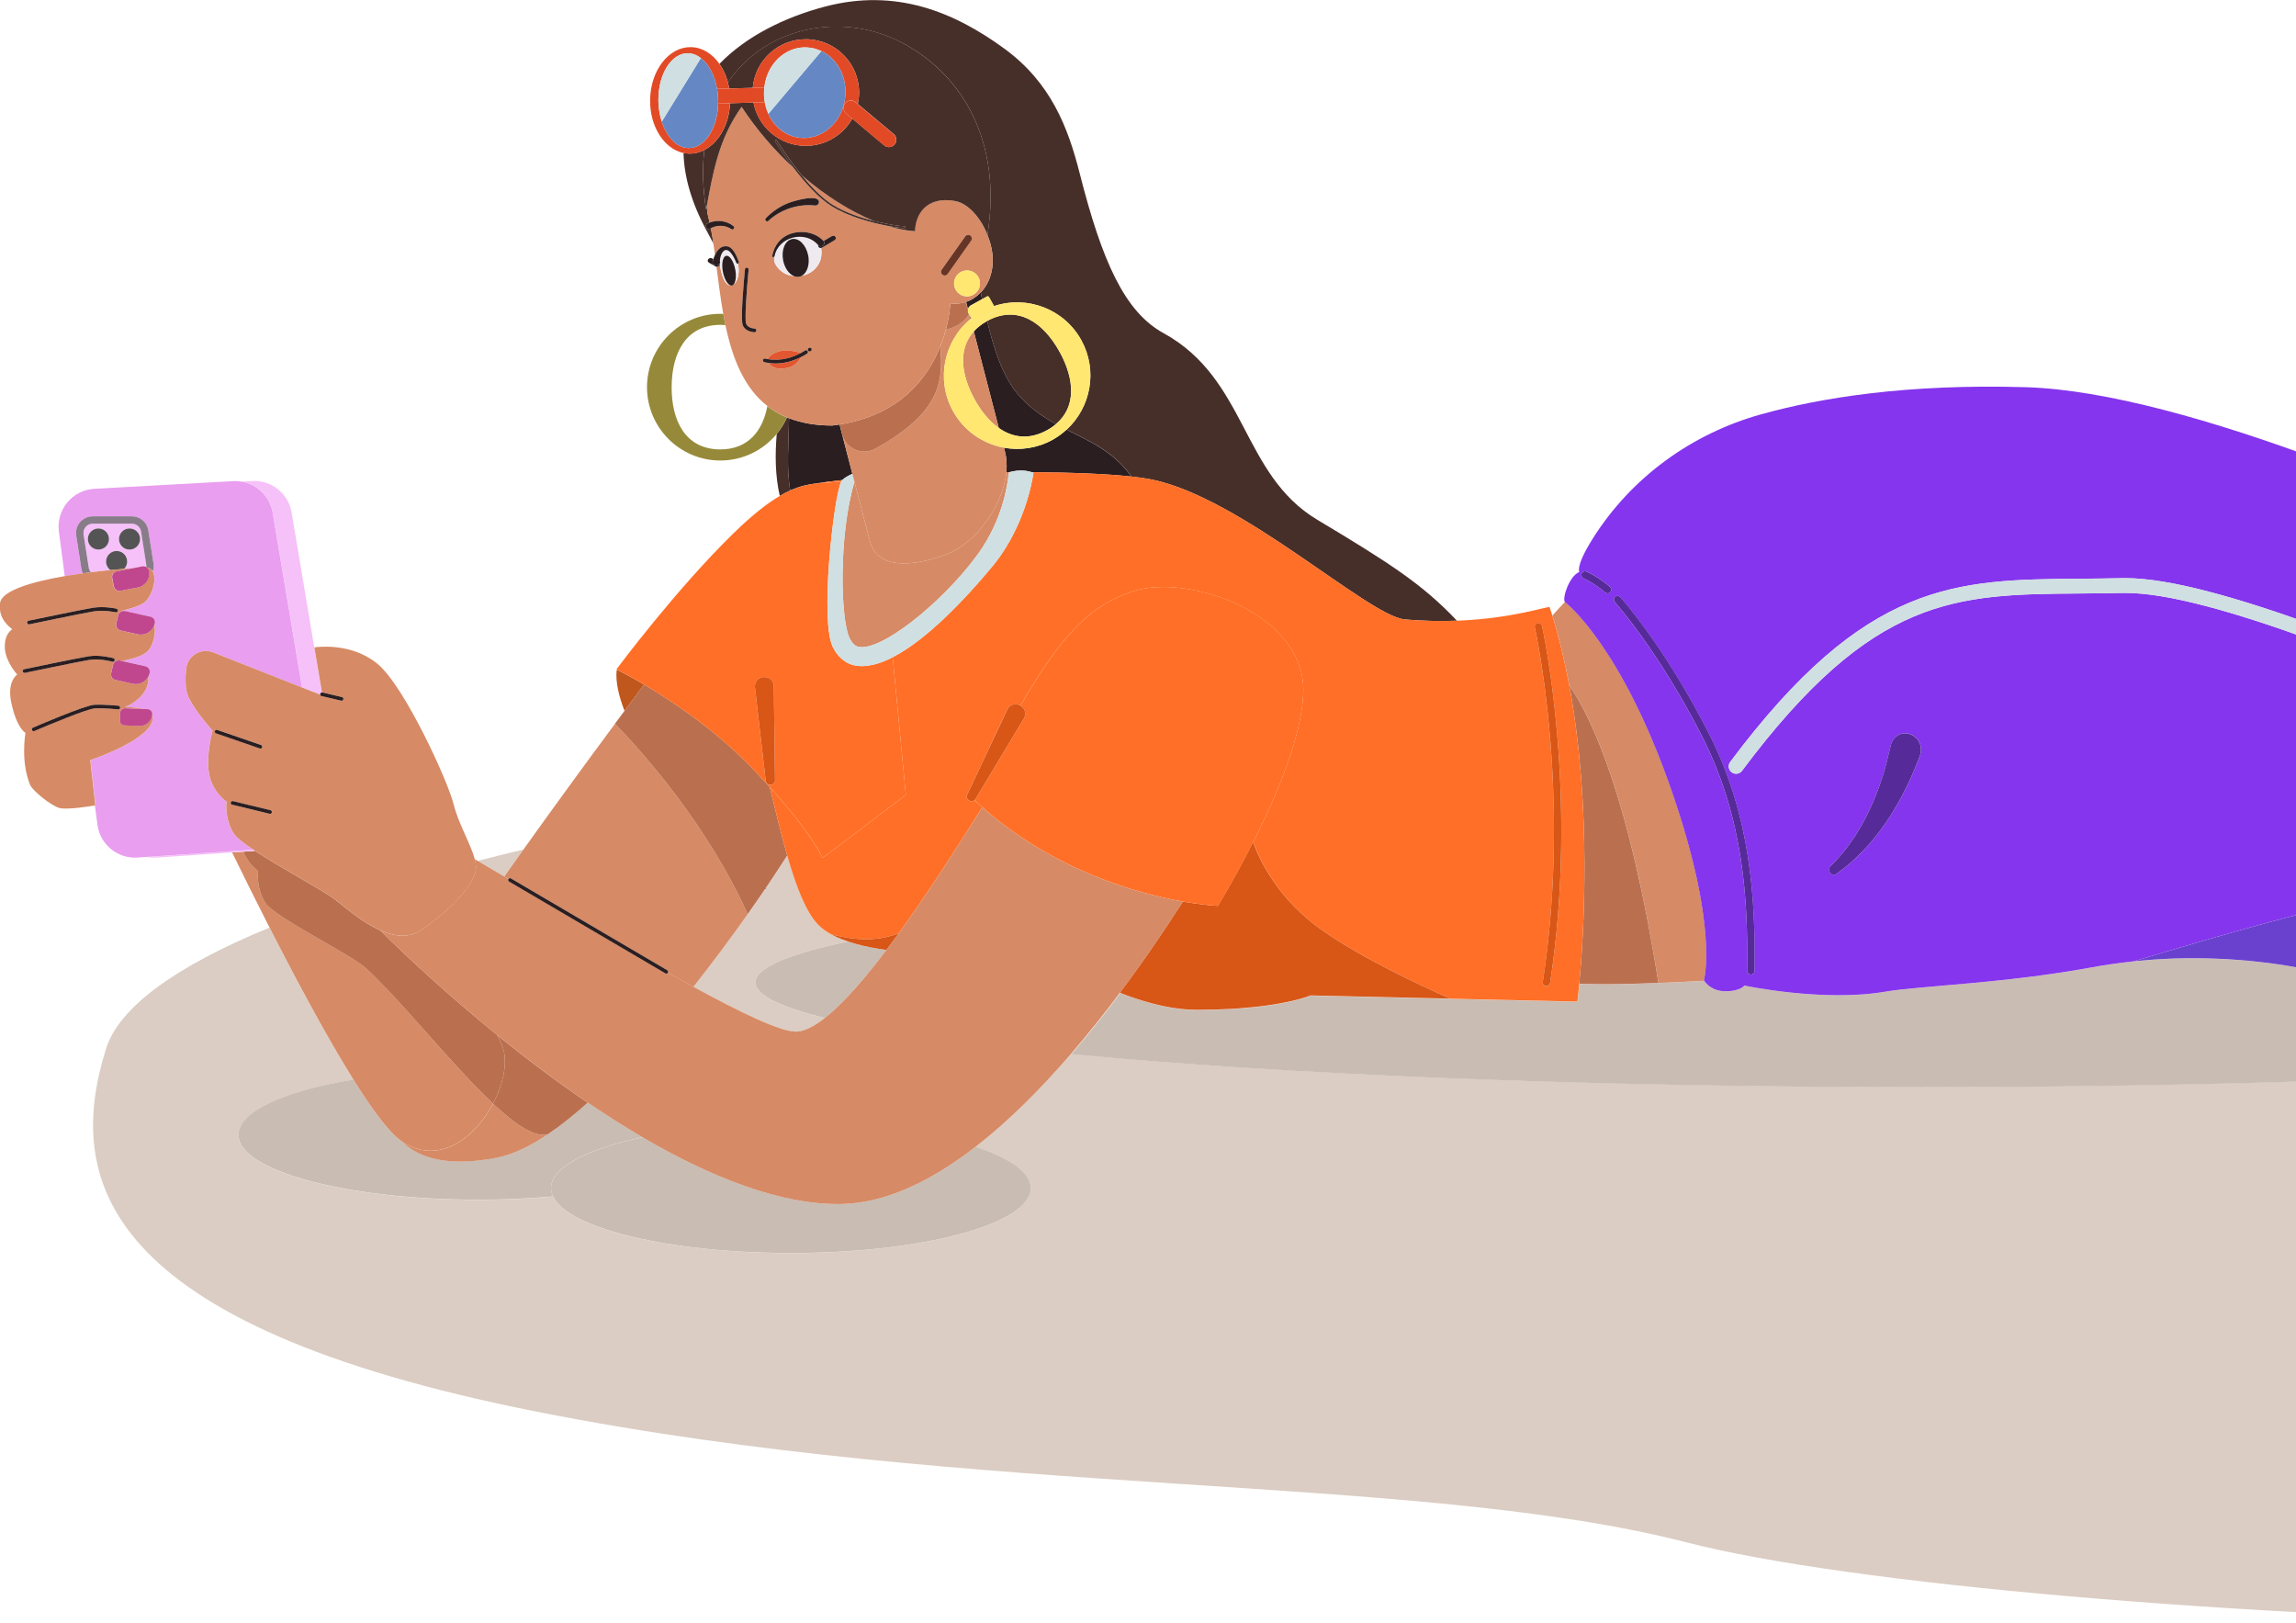 <svg width="600" height="424" viewBox="0 0 600 424" fill="none" xmlns="http://www.w3.org/2000/svg">
<g clip-path="url(#clip0_121_5615)">
<path d="M136.779 221.973C132.678 222.951 128.683 223.953 124.797 224.955C126.955 226.207 129.28 227.579 131.76 229.046C133.405 226.72 135.086 224.358 136.779 221.973Z" fill="#DBCDC3"/>
<path d="M197.395 256.697C197.395 252.904 206.015 249.29 221.587 246.009C219.953 245.46 218.475 244.828 217.163 244.101C215.852 243.373 214.707 242.55 213.813 241.619C210.582 238.255 208.054 231.671 205.729 223.535C200.996 231.003 191.946 244.279 181.204 257.866C193.639 264.666 203.905 269.581 207.947 269.581C210.105 269.581 212.692 268.28 215.554 266.026C203.809 263.115 197.395 259.99 197.395 256.721V256.697Z" fill="#DBCDC3"/>
<path d="M629.051 288.381C629.051 285.911 631.268 283.525 635.382 281.259C595.094 283.024 549.835 284.015 501.989 284.015C414.391 284.015 335.45 280.698 279.889 275.39C272.02 284.516 263.591 292.961 254.935 299.677C263.937 302.612 269.35 306.369 269.35 310.485C269.35 319.837 241.283 327.424 206.671 327.424C174.777 327.424 148.464 320.982 144.517 312.656C138.377 313.205 131.819 313.503 124.999 313.503C90.387 313.503 62.321 305.916 62.321 296.564C62.321 290.444 74.339 285.088 92.343 282.106C85.547 271.239 77.666 256.566 70.428 242.371C45.688 252.546 31.083 263.246 27.709 274.03C17.145 307.789 25.36 346.104 140.332 368.877C255.304 391.649 370.277 384.826 440.848 403.041C482.912 413.896 585.222 422.736 681.988 424.012V307.562C649.248 302.636 629.039 295.86 629.039 288.392L629.051 288.381Z" fill="#DBCDC3"/>
<path d="M657.189 272.515C656.998 272.444 656.795 272.36 656.604 272.289C654.422 271.43 652.264 270.571 650.13 269.7C649.856 269.593 649.594 269.473 649.319 269.366C647.543 268.638 645.79 267.899 644.049 267.159C643.549 266.945 643.06 266.742 642.559 266.527C640.604 265.692 638.66 264.845 636.765 264.01C635.084 263.27 633.379 262.555 631.685 261.875C631.125 261.648 630.553 261.433 629.981 261.219C628.836 260.777 627.691 260.336 626.547 259.918C625.867 259.668 625.176 259.441 624.496 259.203C623.459 258.833 622.41 258.475 621.36 258.141C620.621 257.902 619.894 257.676 619.155 257.437C618.153 257.127 617.14 256.817 616.126 256.531C615.363 256.304 614.6 256.089 613.837 255.886C612.835 255.612 611.846 255.362 610.844 255.099C610.069 254.908 609.294 254.705 608.519 254.527C607.506 254.288 606.492 254.073 605.467 253.847C604.704 253.68 603.941 253.513 603.178 253.358C602.069 253.131 600.948 252.94 599.84 252.737C599.172 252.618 598.504 252.487 597.825 252.379C596.12 252.105 594.415 251.854 592.698 251.628C591.851 251.52 591.005 251.437 590.158 251.342C589.228 251.234 588.286 251.127 587.356 251.043C586.438 250.96 585.52 250.888 584.602 250.829C583.732 250.757 582.861 250.697 582.003 250.65C581.061 250.59 580.107 250.554 579.153 250.518C578.319 250.483 577.472 250.459 576.638 250.435C575.672 250.411 574.706 250.399 573.74 250.399C572.918 250.399 572.095 250.399 571.272 250.411C570.295 250.423 569.305 250.435 568.327 250.471C567.529 250.495 566.73 250.542 565.919 250.578C564.917 250.626 563.916 250.674 562.926 250.745C562.163 250.793 561.4 250.876 560.637 250.936C559.6 251.019 558.563 251.103 557.537 251.21C553.853 251.604 550.169 252.129 546.497 252.809C523.891 256.972 501.524 257.616 492.772 259.119C476.474 261.922 455.883 257.533 455.883 257.533C455.883 257.533 454.917 259.024 450.947 259.024C447.441 259.024 445.796 256.877 445.403 256.292C433.694 256.924 421.974 257.366 414.677 257.139C414.606 257.139 414.534 257.139 414.463 257.139C414.117 257.139 413.783 257.115 413.449 257.103C413.39 257.103 413.33 257.103 413.259 257.103C413.08 257.103 412.901 257.079 412.722 257.079C412.448 260.073 412.233 261.755 412.233 261.755L342.544 260.157C342.544 260.157 342.413 260.217 342.139 260.324C341.948 260.396 341.686 260.491 341.364 260.598C341.221 260.646 341.066 260.694 340.887 260.753C340.207 260.968 339.313 261.219 338.204 261.481C338.109 261.505 338.001 261.529 337.894 261.553C337.524 261.636 337.119 261.732 336.702 261.815C336.332 261.899 335.939 261.97 335.521 262.054C335.009 262.149 334.472 262.256 333.912 262.352C333.805 262.376 333.697 262.388 333.59 262.412C333.018 262.507 332.41 262.602 331.766 262.698C330.538 262.877 329.19 263.044 327.736 263.199C326.472 263.33 325.113 263.449 323.67 263.557C323.086 263.593 322.49 263.64 321.882 263.676C319.211 263.831 316.254 263.915 313.011 263.915C312.331 263.915 311.664 263.891 310.984 263.867C310.758 263.867 310.531 263.831 310.316 263.819C309.863 263.783 309.422 263.76 308.981 263.712C308.719 263.688 308.457 263.652 308.194 263.616C307.789 263.569 307.383 263.521 306.99 263.461C306.704 263.425 306.43 263.366 306.143 263.318C305.762 263.259 305.38 263.199 305.011 263.127C304.725 263.068 304.427 263.008 304.14 262.948C303.771 262.877 303.401 262.793 303.032 262.71C302.745 262.638 302.447 262.567 302.161 262.495C301.804 262.412 301.434 262.316 301.076 262.221C300.778 262.149 300.492 262.066 300.206 261.982C299.848 261.887 299.491 261.779 299.145 261.684C298.859 261.6 298.561 261.505 298.274 261.421C297.917 261.314 297.571 261.207 297.225 261.087C296.939 260.992 296.653 260.897 296.367 260.801C296.021 260.682 295.663 260.563 295.318 260.443C295.031 260.348 294.757 260.24 294.483 260.145C294.137 260.014 293.779 259.883 293.434 259.751C293.207 259.668 292.969 259.572 292.742 259.489C288.7 264.893 284.42 270.285 279.961 275.45C335.533 280.758 414.475 284.074 502.06 284.074C549.907 284.074 595.166 283.084 635.453 281.319C640.616 278.48 648.783 275.82 659.43 273.422C658.703 273.136 657.975 272.861 657.248 272.575L657.189 272.515Z" fill="#C9BCB3"/>
<path d="M197.395 256.698C197.395 259.966 203.81 263.103 215.554 266.002C220.358 262.221 225.95 255.755 231.649 248.216C228.025 247.727 224.567 247.011 221.587 246.009C206.015 249.29 197.395 252.904 197.395 256.698Z" fill="#C9BCB3"/>
<path d="M167.922 297.16C163.093 294.333 158.3 291.291 153.626 288.106C145.244 295.622 137.065 301.073 130.043 302.445C116.904 305.021 109.309 302.564 104.897 298.15C101.762 296.015 97.35 290.075 92.343 282.07C74.339 285.041 62.321 290.409 62.321 296.528C62.321 305.88 90.387 313.467 124.999 313.467C131.819 313.467 138.377 313.169 144.517 312.62C144.183 311.904 143.992 311.189 143.992 310.449C143.992 305.045 153.352 300.25 167.91 297.148L167.922 297.16Z" fill="#C9BCB3"/>
<path d="M167.922 297.16C153.364 300.262 144.004 305.069 144.004 310.461C144.004 311.201 144.195 311.916 144.529 312.632C148.464 320.958 174.777 327.4 206.683 327.4C241.295 327.4 269.361 319.813 269.361 310.461C269.361 306.358 263.948 302.588 254.947 299.653C243.465 308.541 231.566 314.362 219.953 314.588C204.012 314.911 185.651 307.527 167.922 297.148V297.16Z" fill="#C9BCB3"/>
<path d="M206.206 109.28C206.027 109.209 205.848 109.137 205.669 109.066C204.954 110.628 204.06 112.084 202.975 113.396C202.534 118.692 202.546 124.227 203.774 129.583C204.739 129.023 205.646 128.546 206.516 128.164C205.467 122.319 206.087 116.128 206.206 109.292V109.28Z" fill="#472F29"/>
<path d="M185.591 59.716C184.685 60.217 183.97 58.797 184.912 58.356C185.091 58.273 185.269 58.213 185.448 58.141C185.269 57.33 185.091 56.531 184.888 55.755C184.804 55.123 184.745 54.515 184.685 53.895C184.626 54.181 184.578 54.479 184.518 54.765C183.624 49.051 183.517 43.874 184.041 39.198C182.837 39.819 181.526 40.164 180.155 40.141C179.63 40.141 179.117 40.057 178.616 39.95C178.783 46.105 180.643 52.904 184.709 60.372C185.234 61.35 185.818 62.459 186.45 63.664C186.235 62.281 186.021 60.933 185.77 59.632C185.711 59.656 185.663 59.68 185.603 59.716H185.591Z" fill="#472F29"/>
<path d="M235.882 11.237C251.263 19.444 261.969 36.634 258.035 61.446C258.035 61.446 258.035 61.434 258.035 61.422C258.035 61.422 258.035 61.434 258.035 61.446C260.622 67.673 259.37 73.22 256.282 76.44C256.413 77.013 256.532 77.585 256.664 78.17C257.379 77.776 257.939 77.466 257.939 77.466C258.118 77.371 258.345 77.43 258.452 77.609L259.775 79.983C268.396 77.108 278.125 80.711 282.62 88.966C286.924 96.851 285.076 106.441 278.745 112.263C284.861 115.34 291.013 117.941 295.699 124.526C297.774 124.752 299.598 125.027 301.076 125.325C324.54 130.168 357.066 160.527 366.938 161.851C371.958 162.281 376.572 162.34 380.733 162.185C371.767 152.678 363.111 147.107 344.237 135.81C324.374 123.917 325.924 99.046 304.033 87.033C293.934 81.498 288.009 68.376 282.143 45.27C279.114 33.353 274.655 21.567 262.363 12.633C249.355 3.161 234.141 -3.173 215.565 1.73C204.883 4.545 194.903 9.567 188.012 16.689C188.989 18.072 189.741 19.73 190.229 21.556C200.447 6.477 220.668 3.137 235.894 11.261L235.882 11.237Z" fill="#472F29"/>
<path d="M257.963 83.884C259.692 91.005 261.934 98.115 265.797 102.755C268.885 106.453 272.366 108.827 275.955 110.795C281.344 106.25 280.772 99.01 276.956 92.031C272.664 84.158 265.868 79.554 257.987 83.848C257.975 83.848 257.963 83.86 257.951 83.872L257.963 83.884Z" fill="#472F29"/>
<path d="M253.361 82.345L253.623 83.371C253.695 83.311 253.766 83.263 253.838 83.204L253.361 82.345Z" fill="#2A1E21"/>
<path d="M262.351 116.987L262.625 118.048C263.066 119.73 263.162 121.543 262.971 123.392C263.221 123.392 263.472 123.392 263.722 123.392C266.607 122.569 268.789 123.094 269.648 123.392C279.758 123.44 289.07 123.798 295.675 124.526C290.99 117.953 284.837 115.352 278.721 112.263C277.6 113.289 276.36 114.207 274.965 114.971C270.959 117.154 266.512 117.75 262.339 116.987H262.351Z" fill="#2A1E21"/>
<path d="M220.156 125.396C220.573 124.907 221.765 124.263 222.743 123.786L220.06 113.479L219.393 110.915C218.773 111.01 218.153 111.118 217.509 111.189C213.074 111.189 209.366 110.497 206.206 109.281C206.087 116.128 205.479 122.319 206.516 128.152C209.079 127.007 211.309 126.53 213.503 126.291C215.375 125.981 217.592 125.695 220.108 125.432C220.12 125.432 220.132 125.396 220.144 125.396H220.156Z" fill="#2A1E21"/>
<path d="M253.719 79.78C254.1 79.566 255.555 78.766 256.652 78.158C256.521 77.573 256.401 77.001 256.27 76.428C255.197 77.549 253.909 78.408 252.455 78.886L252.956 80.806C253.051 80.389 253.301 79.995 253.719 79.768V79.78Z" fill="#2A1E21"/>
<path d="M265.797 102.755C261.934 98.115 259.692 91.005 257.963 83.884C256.532 84.671 255.376 85.578 254.47 86.604L261.015 111.833C264.628 114.374 268.92 114.982 273.594 112.43C274.488 111.941 275.275 111.392 275.967 110.807C272.378 108.839 268.885 106.465 265.808 102.767L265.797 102.755Z" fill="#2A1E21"/>
<path d="M161.376 175.044C161.293 175.068 161.221 175.092 161.138 175.128C160.828 178.182 161.722 181.927 163.2 185.745C164.929 183.43 166.634 181.14 168.327 178.874C164.75 176.762 162.199 175.462 161.376 175.044Z" fill="#C0571D"/>
<path d="M433.384 256.841C426.076 257.127 419.423 257.27 414.654 257.115C421.95 257.354 433.67 256.912 445.379 256.268C445.319 256.173 445.283 256.113 445.283 256.113C445.283 256.113 449.266 242.383 436.782 206.453C423.727 168.865 409.36 157.604 408.954 157.294C407.81 158.475 406.701 159.68 405.676 160.825C407.488 166.718 408.942 172.838 410.087 179.005C416.215 187.963 425.861 208.922 433.396 256.829L433.384 256.841Z" fill="#D68A65"/>
<path d="M412.698 257.02C412.877 257.02 413.056 257.043 413.235 257.043C413.044 257.043 412.877 257.019 412.698 257.008V257.02Z" fill="#D68A65"/>
<path d="M414.427 257.103C414.081 257.103 413.747 257.079 413.414 257.067C413.735 257.079 414.081 257.091 414.427 257.103Z" fill="#D68A65"/>
<path d="M413.425 257.067C413.747 257.079 414.081 257.091 414.439 257.103C414.51 257.103 414.582 257.103 414.654 257.103C419.423 257.258 426.076 257.115 433.384 256.829C425.849 208.922 416.192 187.963 410.075 179.005C416.06 211.213 413.831 244.912 412.698 257.02C412.877 257.02 413.044 257.043 413.235 257.055C413.294 257.055 413.354 257.055 413.425 257.055V257.067Z" fill="#BA704F"/>
<path d="M132.857 229.69C132.988 229.464 133.286 229.38 133.512 229.523L174.372 253.512C174.598 253.644 174.67 253.942 174.551 254.169C176.816 255.445 179.046 256.686 181.204 257.866C191.946 244.279 200.996 231.003 205.729 223.535C203.297 227.364 199.732 232.732 195.392 238.876C185.067 216.044 168.864 197.578 160.708 189.12C152.708 199.916 144.505 211.177 136.791 221.972C135.086 224.358 133.417 226.708 131.772 229.046C132.129 229.261 132.499 229.476 132.868 229.69H132.857Z" fill="#D68A65"/>
<path d="M130.031 302.457C137.053 301.073 145.232 295.633 153.614 288.118C150.085 291.279 146.592 294.083 143.206 296.361C139.831 297.363 134.716 293.892 128.85 288.393C124.093 297.387 114.519 304.747 104.909 298.174C109.321 302.588 116.916 305.045 130.055 302.469L130.031 302.457Z" fill="#D68A65"/>
<path d="M168.327 178.874C166.634 181.128 164.929 183.418 163.2 185.745C163.141 185.828 163.081 185.912 163.021 185.995C164.81 183.597 166.574 181.224 168.327 178.885V178.874Z" fill="#D68A65"/>
<path d="M195.38 238.864C199.72 232.72 203.285 227.352 205.717 223.523C204.167 218.096 202.701 211.988 201.163 205.654C199.851 204.198 198.42 202.66 196.858 201.013C187.177 190.826 175.624 183.18 168.327 178.862C166.574 181.2 164.81 183.573 163.021 185.971C162.95 186.055 162.89 186.15 162.819 186.246C162.127 187.164 161.448 188.095 160.756 189.025C160.732 189.049 160.708 189.085 160.696 189.108C168.852 197.554 185.055 216.032 195.38 238.864Z" fill="#BA704F"/>
<path d="M104.897 298.162C114.519 304.735 124.081 297.363 128.838 288.381C122.114 282.07 114.412 273.088 107.27 265.143C103.061 260.467 99.055 256.137 95.55 252.94C91.472 249.206 71.478 239.603 69.224 235.762C66.804 231.635 67.46 227.567 67.46 227.567C67.46 227.567 64.908 225.885 63.537 222.533L60.652 222.724C63.632 228.832 66.959 235.524 70.428 242.335C77.665 256.53 85.547 271.203 92.343 282.07C97.35 290.075 101.762 296.015 104.897 298.15V298.162Z" fill="#D68A65"/>
<path d="M143.194 296.361C146.58 294.083 150.073 291.279 153.602 288.118C145.256 282.452 137.244 276.38 129.935 270.451C130.877 272.312 131.485 273.78 131.688 274.734C132.499 278.563 131.318 283.692 128.838 288.392C134.705 293.892 139.819 297.363 143.194 296.361Z" fill="#BA704F"/>
<path d="M128.839 288.381C131.33 283.681 132.499 278.551 131.688 274.722C131.485 273.768 130.865 272.3 129.935 270.439C116.904 259.871 106.066 249.743 99.389 243.11C94.417 240.927 89.827 236.717 87.275 234.82C84.14 232.494 73.469 226.816 66.649 222.33L63.537 222.545C64.908 225.897 67.46 227.579 67.46 227.579C67.46 227.579 66.804 231.647 69.224 235.774C71.478 239.615 91.46 249.218 95.55 252.952C99.055 256.161 103.073 260.479 107.27 265.155C114.412 273.1 122.114 282.07 128.839 288.392V288.381Z" fill="#BA704F"/>
<path d="M592.674 251.616C594.391 251.842 596.096 252.081 597.801 252.367C596.096 252.093 594.391 251.842 592.674 251.616Z" fill="#8535ED"/>
<path d="M599.816 252.725C600.936 252.928 602.045 253.119 603.154 253.345C602.045 253.119 600.925 252.928 599.816 252.725Z" fill="#8535ED"/>
<path d="M571.249 250.387C572.071 250.387 572.894 250.363 573.717 250.375C572.894 250.375 572.071 250.375 571.249 250.387Z" fill="#8535ED"/>
<path d="M587.332 251.019C588.262 251.103 589.204 251.222 590.134 251.318C589.204 251.21 588.262 251.103 587.332 251.019Z" fill="#8535ED"/>
<path d="M581.979 250.626C582.849 250.673 583.72 250.745 584.578 250.805C583.708 250.745 582.837 250.673 581.979 250.626Z" fill="#8535ED"/>
<path d="M565.907 250.554C566.706 250.518 567.505 250.471 568.315 250.447C567.517 250.471 566.718 250.518 565.907 250.554Z" fill="#8535ED"/>
<path d="M436.77 206.465C449.254 242.395 445.271 256.125 445.271 256.125C445.271 256.125 445.307 256.184 445.367 256.28C445.748 256.864 447.406 259.012 450.911 259.012C454.881 259.012 455.847 257.521 455.847 257.521C455.847 257.521 476.438 261.91 492.736 259.107C501.488 257.604 523.867 256.96 546.461 252.797C550.133 252.117 553.817 251.592 557.501 251.198C582.325 243.767 609.223 236.06 614.278 236.263C620.788 236.514 656.282 260.157 681.988 277.322V198.902C676.694 196.707 670.828 194.25 664.354 191.518C625.676 175.199 577.663 154.932 555.498 154.932C555.224 154.932 554.962 154.932 554.7 154.932C550.872 155.016 547.2 155.051 543.647 155.075C511.074 155.326 489.553 155.493 455.227 201.407C454.595 202.266 453.379 202.433 452.532 201.801C451.674 201.157 451.507 199.952 452.139 199.105C487.61 151.652 511.11 151.473 543.623 151.222C547.152 151.198 550.813 151.163 554.616 151.079C554.902 151.079 555.188 151.079 555.475 151.079C578.462 151.079 626.869 171.513 665.868 187.975C671.186 190.218 676.647 192.52 682 194.751V152.904C642.356 133.794 571.499 102.409 529.304 101.169C498.436 100.262 475.83 103.9 460.151 108.278C442.04 113.336 426.278 124.776 416.251 140.689C413.807 144.578 412.269 147.834 412.686 149.457C410.171 150.53 408.239 156.006 408.919 157.294C408.919 157.294 408.931 157.294 408.942 157.306C409.348 157.616 423.715 168.877 436.77 206.465ZM478.5 226.159C484.641 220.183 488.969 211.952 491.735 203.602C492.808 200.56 493.416 197.387 494.227 194.286C496.385 189.025 503.598 192.246 501.69 197.602C497.136 209.698 490.161 221.137 479.872 228.354C478.548 229.237 477.261 227.138 478.512 226.148L478.5 226.159ZM458.494 253.703C458.494 254.228 458.053 254.658 457.528 254.658H457.516C456.98 254.658 456.562 254.216 456.562 253.679C456.837 235.392 455.668 213.849 444.914 192.663C433.42 170.022 422.093 157.437 421.974 157.306C421.617 156.912 421.64 156.304 422.046 155.946C422.439 155.588 423.047 155.612 423.405 156.018C423.524 156.149 435.006 168.901 446.631 191.792C457.576 213.348 458.768 235.19 458.482 253.715L458.494 253.703ZM413.342 149.815C413.569 149.338 414.141 149.123 414.618 149.338C414.749 149.397 417.789 150.781 420.71 153.322C421.116 153.668 421.151 154.276 420.806 154.682C420.615 154.896 420.341 155.016 420.078 155.016C419.852 155.016 419.625 154.944 419.447 154.777C416.74 152.427 413.855 151.103 413.819 151.079C413.33 150.864 413.115 150.292 413.342 149.803V149.815Z" fill="#8535ED"/>
<path d="M423.405 156.006C423.047 155.612 422.439 155.588 422.046 155.934C421.652 156.292 421.616 156.901 421.974 157.294C422.081 157.425 433.42 170.01 444.914 192.651C455.668 213.837 456.837 235.393 456.562 253.668C456.562 254.204 456.98 254.634 457.516 254.646H457.528C458.053 254.646 458.482 254.228 458.494 253.692C458.78 235.166 457.588 213.324 446.643 191.769C435.03 168.877 423.536 156.125 423.417 155.994L423.405 156.006Z" fill="#562B99"/>
<path d="M479.86 228.366C490.161 221.137 497.124 209.698 501.679 197.614C503.586 192.258 496.373 189.037 494.215 194.297C493.404 197.399 492.796 200.572 491.723 203.614C488.969 211.976 484.629 220.195 478.489 226.171C477.249 227.15 478.536 229.249 479.848 228.378L479.86 228.366Z" fill="#562B99"/>
<path d="M413.819 151.091C413.819 151.091 416.74 152.427 419.446 154.789C419.625 154.944 419.852 155.028 420.078 155.028C420.353 155.028 420.615 154.92 420.806 154.694C421.151 154.288 421.116 153.68 420.71 153.334C417.789 150.793 414.749 149.397 414.618 149.349C414.141 149.135 413.569 149.349 413.342 149.827C413.127 150.316 413.342 150.888 413.819 151.103V151.091Z" fill="#562B99"/>
<path d="M614.302 236.252C609.235 236.061 582.349 243.767 557.525 251.186C558.562 251.079 559.588 250.996 560.625 250.912C561.388 250.852 562.151 250.769 562.914 250.721C563.916 250.65 564.917 250.602 565.907 250.554C566.706 250.518 567.505 250.471 568.315 250.447C569.293 250.411 570.283 250.399 571.26 250.387C572.083 250.387 572.906 250.363 573.728 250.375C574.694 250.375 575.66 250.387 576.626 250.411C577.46 250.435 578.307 250.459 579.141 250.495C580.095 250.53 581.037 250.566 581.991 250.626C582.861 250.674 583.732 250.745 584.59 250.805C585.508 250.876 586.426 250.936 587.344 251.019C588.274 251.103 589.216 251.222 590.146 251.318C590.993 251.413 591.839 251.497 592.686 251.604C594.403 251.831 596.108 252.069 597.813 252.356C598.48 252.463 599.16 252.594 599.827 252.713C600.948 252.916 602.057 253.107 603.166 253.334C603.929 253.489 604.692 253.656 605.455 253.823C606.469 254.037 607.494 254.264 608.507 254.503C609.282 254.682 610.057 254.884 610.832 255.075C611.834 255.326 612.835 255.588 613.825 255.863C614.588 256.077 615.351 256.292 616.114 256.507C617.128 256.805 618.141 257.103 619.143 257.413C619.882 257.64 620.621 257.879 621.348 258.117C622.398 258.463 623.435 258.821 624.484 259.179C625.164 259.417 625.855 259.656 626.535 259.895C627.679 260.312 628.824 260.753 629.969 261.195C630.541 261.421 631.101 261.624 631.673 261.851C633.378 262.531 635.071 263.247 636.753 263.986C638.648 264.821 640.592 265.656 642.547 266.503C643.048 266.718 643.537 266.921 644.037 267.135C645.778 267.875 647.531 268.603 649.307 269.342C649.582 269.45 649.844 269.569 650.118 269.676C652.252 270.547 654.41 271.418 656.592 272.265C656.783 272.336 656.986 272.42 657.176 272.491C659.239 273.291 661.314 274.09 663.412 274.877C663.627 274.961 663.841 275.032 664.044 275.116C668.646 276.822 673.32 278.468 678.03 280.019C678.137 280.054 678.244 280.09 678.352 280.126C679.568 280.52 680.784 280.889 682 281.283V277.311C656.306 260.157 620.8 236.502 614.29 236.252H614.302Z" fill="#6A41CE"/>
<path d="M555.475 151.067C555.188 151.067 554.902 151.067 554.616 151.067C550.813 151.151 547.152 151.187 543.623 151.211C511.11 151.461 487.621 151.64 452.139 199.093C451.495 199.94 451.674 201.157 452.532 201.789C453.379 202.433 454.595 202.254 455.227 201.395C489.553 155.481 511.074 155.314 543.647 155.064C547.2 155.04 550.872 155.004 554.7 154.92C554.962 154.92 555.224 154.92 555.498 154.92C577.663 154.92 625.688 175.188 664.354 191.506C670.828 194.238 676.682 196.695 681.988 198.89V194.727C676.635 192.496 671.174 190.194 665.856 187.951C626.857 171.49 578.438 151.055 555.463 151.055L555.475 151.067Z" fill="#CFDFE2"/>
<path d="M71.275 133.949L78.953 179.637L83.71 181.51C83.698 181.438 83.687 181.367 83.71 181.283C83.758 181.092 83.913 180.949 84.104 180.913L82.113 169.151C82.113 169.151 82.113 169.151 82.125 169.151L76.211 133.937C75.376 128.963 70.941 125.408 65.91 125.695L63.251 125.838C67.293 126.553 70.571 129.727 71.275 133.937V133.949Z" fill="#F6C0F9"/>
<path d="M66.661 222.33C66.506 222.235 66.351 222.128 66.208 222.032L38.356 223.917C39.178 224.072 40.025 224.144 40.883 224.084L60.663 222.748L63.549 222.557L66.661 222.342V222.33Z" fill="#F6C0F9"/>
<path d="M66.196 222.032C63.573 220.279 61.582 218.716 60.962 217.654C58.541 213.527 59.197 209.459 59.197 209.459C59.197 209.459 55.477 207.026 54.607 202.147C53.748 197.268 55.525 190.886 55.525 190.886C55.525 190.886 51.376 186.436 49.289 182.273C48.395 180.472 48.347 177.585 48.598 174.877C48.919 171.406 52.437 169.199 55.68 170.476L78.929 179.649L71.251 133.961C70.548 129.762 67.257 126.577 63.227 125.862C62.488 125.73 61.725 125.671 60.95 125.718L24.657 127.723C18.91 128.045 14.641 133.186 15.392 138.9L16.919 150.554C18.492 150.28 20.078 150.041 21.64 149.827C21.461 149.457 21.33 149.063 21.259 148.634L19.899 139.962C19.697 138.697 20.066 137.421 20.889 136.454C21.724 135.488 22.928 134.928 24.203 134.928H34.445C36.603 134.928 38.416 136.478 38.749 138.602L40.108 147.274C40.216 147.978 40.144 148.67 39.918 149.326C40.943 151.091 40.132 154.849 38.153 157.091C36.925 158.475 31.762 159.62 31.762 159.62C31.762 159.62 31.87 159.632 32.072 159.668C32.251 159.632 32.442 159.632 32.633 159.668L39.322 161.159C40.12 161.338 40.621 162.125 40.442 162.925C40.419 163.008 40.383 163.092 40.359 163.175C40.812 165.179 40.192 169.044 38.129 170.571C36.591 171.716 33.253 172.444 31.87 172.718L37.986 174.09C38.785 174.269 39.286 175.056 39.107 175.856C39.035 176.178 38.916 176.464 38.773 176.738C39.25 182.226 32.669 184.778 32.669 184.778C32.669 184.778 35.351 184.671 37.45 185.255L38.582 185.303C39.286 185.327 39.834 185.924 39.798 186.615C39.798 186.675 39.775 186.747 39.775 186.806C39.834 186.937 39.87 187.081 39.894 187.236C40.55 192.95 23.643 198.604 23.643 198.604L24.955 210.413C24.955 210.413 24.883 210.413 24.8 210.437L25.467 215.483C26.147 220.66 30.737 224.43 35.947 224.072L38.344 223.905L66.196 222.02V222.032Z" fill="#E99EEF"/>
<path d="M38.237 148.169C38.261 147.966 38.261 147.763 38.237 147.56L36.877 138.888C36.687 137.695 35.685 136.836 34.481 136.836H24.239C23.524 136.836 22.856 137.146 22.391 137.683C21.926 138.22 21.724 138.936 21.843 139.639L23.202 148.312C23.273 148.777 23.476 149.194 23.762 149.529C25.539 149.302 27.268 149.111 28.865 148.956C28.174 148.455 27.721 147.644 27.721 146.725C27.721 145.198 28.949 143.97 30.475 143.97C32.001 143.97 33.229 145.198 33.229 146.725C33.229 147.465 32.931 148.133 32.454 148.634C33.253 148.574 33.98 148.515 34.648 148.479L37.223 147.978C37.593 147.906 37.939 147.99 38.237 148.169ZM25.718 143.6C24.192 143.6 22.963 142.371 22.963 140.844C22.963 139.317 24.192 138.089 25.718 138.089C27.244 138.089 28.472 139.317 28.472 140.844C28.472 142.371 27.244 143.6 25.718 143.6ZM33.849 143.6C32.323 143.6 31.095 142.371 31.095 140.844C31.095 139.317 32.323 138.089 33.849 138.089C35.375 138.089 36.603 139.317 36.603 140.844C36.603 142.371 35.375 143.6 33.849 143.6Z" fill="#F6C0F9"/>
<path d="M23.75 149.528C23.464 149.194 23.262 148.777 23.19 148.312L21.831 139.639C21.724 138.936 21.926 138.22 22.379 137.683C22.844 137.146 23.512 136.836 24.227 136.836H34.469C35.673 136.836 36.675 137.695 36.865 138.888L38.225 147.56C38.261 147.763 38.261 147.966 38.225 148.169C38.32 148.216 38.392 148.288 38.463 148.359C39.131 148.419 39.62 148.777 39.93 149.314C40.144 148.658 40.228 147.954 40.12 147.262L38.761 138.59C38.427 136.454 36.615 134.916 34.457 134.916H24.215C22.94 134.916 21.735 135.476 20.901 136.442C20.078 137.409 19.709 138.685 19.911 139.95L21.27 148.622C21.342 149.051 21.473 149.445 21.652 149.815C22.355 149.719 23.047 149.624 23.738 149.54L23.75 149.528Z" fill="#887C89"/>
<path d="M25.718 138.089C24.192 138.089 22.963 139.317 22.963 140.844C22.963 142.371 24.192 143.6 25.718 143.6C27.244 143.6 28.472 142.371 28.472 140.844C28.472 139.317 27.244 138.089 25.718 138.089Z" fill="#545454"/>
<path d="M33.849 138.089C32.323 138.089 31.095 139.317 31.095 140.844C31.095 142.371 32.323 143.6 33.849 143.6C35.375 143.6 36.603 142.371 36.603 140.844C36.603 139.317 35.375 138.089 33.849 138.089Z" fill="#545454"/>
<path d="M30.475 143.97C28.949 143.97 27.721 145.198 27.721 146.725C27.721 147.644 28.174 148.455 28.865 148.956C30.153 148.825 31.357 148.717 32.454 148.634C32.931 148.133 33.229 147.465 33.229 146.725C33.229 145.198 32.001 143.97 30.475 143.97Z" fill="#545454"/>
<path d="M217.163 244.101C218.475 244.828 219.953 245.46 221.586 246.009C224.567 247.011 228.025 247.727 231.649 248.216C226.046 247.453 220.859 246.152 217.151 244.101H217.163Z" fill="#FF6F27"/>
<path d="M333.566 262.352C332.994 262.447 332.386 262.543 331.742 262.638C332.374 262.543 332.982 262.447 333.566 262.352Z" fill="#FF6F27"/>
<path d="M310.281 263.748C309.828 263.712 309.386 263.688 308.945 263.64C309.386 263.688 309.84 263.712 310.281 263.748Z" fill="#FF6F27"/>
<path d="M335.498 262.006C334.985 262.101 334.448 262.209 333.888 262.304C334.46 262.209 334.997 262.113 335.498 262.006Z" fill="#FF6F27"/>
<path d="M298.227 261.374C297.869 261.266 297.523 261.159 297.177 261.04C297.523 261.159 297.881 261.266 298.227 261.374Z" fill="#FF6F27"/>
<path d="M308.158 263.545C307.753 263.497 307.348 263.449 306.954 263.39C307.36 263.449 307.753 263.497 308.158 263.545Z" fill="#FF6F27"/>
<path d="M337.882 261.493C337.513 261.576 337.107 261.672 336.69 261.755C337.107 261.66 337.513 261.576 337.882 261.493Z" fill="#FF6F27"/>
<path d="M306.096 263.258C305.714 263.199 305.333 263.139 304.963 263.067C305.345 263.139 305.726 263.199 306.096 263.258Z" fill="#FF6F27"/>
<path d="M296.307 260.741C295.961 260.622 295.604 260.503 295.258 260.384C295.604 260.503 295.949 260.622 296.307 260.741Z" fill="#FF6F27"/>
<path d="M310.96 263.795C311.628 263.831 312.308 263.843 312.987 263.843C316.242 263.843 319.199 263.747 321.858 263.604C319.187 263.759 316.23 263.843 312.987 263.843C312.308 263.843 311.64 263.819 310.96 263.795Z" fill="#FF6F27"/>
<path d="M340.863 260.694C340.183 260.908 339.289 261.159 338.18 261.421C339.301 261.147 340.195 260.896 340.863 260.694Z" fill="#FF6F27"/>
<path d="M304.093 262.888C303.723 262.817 303.353 262.733 302.984 262.65C303.353 262.733 303.723 262.805 304.093 262.888Z" fill="#FF6F27"/>
<path d="M302.114 262.447C301.756 262.364 301.386 262.268 301.029 262.173C301.386 262.268 301.756 262.352 302.114 262.447Z" fill="#FF6F27"/>
<path d="M300.158 261.934C299.8 261.839 299.443 261.731 299.097 261.636C299.455 261.743 299.812 261.839 300.158 261.934Z" fill="#FF6F27"/>
<path d="M366.926 161.839C357.054 160.527 324.529 130.156 301.064 125.313C299.586 125.003 297.762 124.74 295.687 124.514C289.082 123.786 279.782 123.428 269.659 123.38C269.922 123.476 270.077 123.547 270.077 123.547C268.539 133.079 264.39 141.87 259.43 147.87C251.966 156.889 242.01 167.243 233.283 171.728L236.717 207.706L214.922 224.203C214.922 224.203 212.847 218.644 201.163 205.666C202.701 212 204.167 218.108 205.717 223.535C208.042 231.671 210.57 238.255 213.801 241.619C214.695 242.55 215.84 243.373 217.151 244.101C224.806 246.14 230.457 245.627 234.904 243.814C242.809 232.899 250.678 220.529 256.699 210.926C256.02 210.318 255.34 209.698 254.661 209.065C253.778 209.877 252.169 208.887 252.753 207.634C252.932 207.3 263.078 185.566 263.305 185.22C264.151 183.86 265.594 183.776 266.631 184.385C277.755 165.322 285.016 158.26 295.83 154.574C310.305 149.648 341.197 160.276 340.589 180.925C340.243 192.341 333.471 208.171 327.485 220.052C329 224.287 333.816 235.059 346.002 243.421C356.363 250.53 370.658 257.27 378.992 260.956L342.52 260.121L412.209 261.72C412.209 261.72 412.424 260.038 412.698 257.043C413.819 244.936 416.06 211.237 410.075 179.029C408.931 172.861 407.476 166.742 405.664 160.849C405.437 160.121 405.211 159.406 404.972 158.678C404.698 158.213 395.637 161.624 380.721 162.185C376.56 162.34 371.934 162.28 366.926 161.851V161.839ZM401.813 162.865C402.337 162.734 402.85 163.068 402.969 163.593C403.064 164.022 412.71 207.109 405.079 256.853C405.008 257.33 404.591 257.676 404.126 257.676C404.078 257.676 404.03 257.676 403.982 257.676C403.458 257.592 403.1 257.103 403.172 256.578C410.743 207.228 401.181 164.475 401.085 164.046C400.966 163.533 401.288 163.008 401.813 162.889V162.865Z" fill="#FF6F27"/>
<path d="M220.108 125.432C217.592 125.695 215.375 125.993 213.503 126.291C215.542 126.064 217.557 126.041 219.81 125.862C219.917 125.635 220.013 125.492 220.108 125.432Z" fill="#FF6F27"/>
<path d="M262.923 123.929C263.138 123.917 263.364 123.905 263.567 123.881C263.579 123.726 263.615 123.571 263.627 123.416C263.662 123.416 263.698 123.404 263.734 123.392C263.483 123.392 263.233 123.392 262.983 123.392C262.971 123.571 262.947 123.75 262.923 123.929Z" fill="#FF6F27"/>
<path d="M294.423 260.085C294.698 260.193 294.984 260.288 295.258 260.383C295.604 260.503 295.949 260.622 296.307 260.741C296.593 260.837 296.879 260.932 297.166 261.028C297.511 261.147 297.869 261.254 298.215 261.362C298.501 261.457 298.787 261.541 299.085 261.624C299.443 261.731 299.801 261.827 300.146 261.922C300.432 262.006 300.731 262.089 301.017 262.161C301.374 262.256 301.744 262.34 302.102 262.435C302.388 262.507 302.686 262.578 302.972 262.65C303.342 262.733 303.711 262.805 304.081 262.889C304.367 262.948 304.665 263.008 304.951 263.067C305.333 263.139 305.714 263.199 306.084 263.258C306.37 263.306 306.644 263.354 306.93 263.401C307.336 263.461 307.729 263.509 308.135 263.557C308.397 263.592 308.659 263.628 308.922 263.652C309.363 263.7 309.816 263.724 310.257 263.759C310.483 263.771 310.698 263.795 310.925 263.807C311.592 263.843 312.272 263.855 312.951 263.855C316.206 263.855 319.163 263.759 321.822 263.616C322.43 263.58 323.026 263.545 323.611 263.497C325.053 263.39 326.412 263.27 327.676 263.139C329.131 262.984 330.478 262.817 331.706 262.638C332.338 262.543 332.946 262.447 333.53 262.352C333.638 262.34 333.745 262.316 333.852 262.292C334.425 262.197 334.961 262.101 335.462 261.994C335.879 261.91 336.273 261.839 336.642 261.755C337.059 261.66 337.465 261.576 337.834 261.493C337.942 261.469 338.037 261.445 338.144 261.421C339.265 261.147 340.159 260.896 340.827 260.694C341.006 260.634 341.161 260.586 341.304 260.539C341.626 260.431 341.888 260.336 342.079 260.264C342.353 260.157 342.484 260.097 342.484 260.097L378.956 260.932C370.61 257.246 356.327 250.518 345.966 243.397C333.793 235.035 328.964 224.263 327.45 220.028C322.597 229.655 318.257 236.693 318.257 236.693C318.257 236.693 314.764 236.562 309.112 235.559C304.284 243.11 298.727 251.27 292.635 259.405C292.861 259.489 293.1 259.584 293.326 259.668C293.672 259.799 294.03 259.93 294.376 260.061L294.423 260.085Z" fill="#D85616"/>
<path d="M403.172 256.554C403.088 257.079 403.458 257.568 403.983 257.652C404.03 257.652 404.078 257.652 404.126 257.652C404.591 257.652 405.008 257.306 405.08 256.829C412.698 207.097 403.065 163.998 402.969 163.569C402.85 163.056 402.337 162.71 401.813 162.841C401.288 162.96 400.966 163.473 401.085 163.998C401.181 164.428 410.743 207.181 403.172 256.531V256.554Z" fill="#D85616"/>
<path d="M168.327 178.874C175.624 183.192 187.177 190.838 196.858 201.025C198.42 202.672 199.851 204.21 201.163 205.666C212.859 218.632 214.922 224.203 214.922 224.203L236.717 207.706L233.283 171.728C231.554 172.623 229.861 173.303 228.251 173.673C226.32 174.114 224.543 174.185 223.005 173.792C221.467 173.398 219.285 172.277 217.676 169.163C214.182 162.424 217.819 130.12 219.81 125.874C217.568 126.052 215.542 126.088 213.503 126.303C211.309 126.542 209.079 127.019 206.516 128.164C205.646 128.558 204.728 129.023 203.774 129.583C200.507 131.504 196.644 134.51 191.696 139.329C176.578 154.061 161.09 174.889 161.09 174.889C161.09 174.889 161.197 174.937 161.388 175.032C162.211 175.45 164.762 176.75 168.339 178.862L168.327 178.874ZM200.101 204.008C200.078 203.638 197.264 179.804 197.264 179.398C197.276 176.142 202.116 176.082 202.212 179.327L202.534 203.853C202.558 205.38 200.268 205.523 200.101 204.008Z" fill="#FF6F27"/>
<path d="M197.264 179.386C197.264 179.792 200.078 203.626 200.102 203.996C200.268 205.499 202.558 205.356 202.534 203.841L202.212 179.315C202.116 176.07 197.276 176.118 197.264 179.386Z" fill="#D85616"/>
<path d="M217.163 244.101C220.871 246.152 226.046 247.453 231.661 248.216C232.746 246.785 233.831 245.305 234.916 243.814C230.469 245.627 224.818 246.14 217.163 244.101Z" fill="#D85616"/>
<path d="M245.706 145.389C245.706 145.389 229.933 151.485 227.321 141.393L223.291 125.885C219.083 139.95 219.619 162.149 222.075 166.873C222.695 168.066 223.423 168.782 224.233 168.984C229.909 170.428 245.79 157.938 255.197 145.27C259.668 139.258 262.768 131.647 263.567 123.869C263.364 123.881 263.15 123.905 262.923 123.917C261.767 133.067 253.945 143.242 245.706 145.389Z" fill="#D68A65"/>
<path d="M259.43 147.87C264.39 141.87 268.539 133.079 270.077 123.547C270.077 123.547 269.922 123.476 269.66 123.38C268.789 123.082 266.619 122.557 263.734 123.38C263.698 123.38 263.662 123.392 263.627 123.404C263.615 123.559 263.579 123.714 263.567 123.87C262.768 131.635 259.668 139.246 255.197 145.27C245.79 157.938 229.921 170.44 224.233 168.985C223.423 168.77 222.695 168.066 222.075 166.873C219.631 162.149 219.083 139.95 223.291 125.886L222.743 123.786C221.753 124.263 220.573 124.907 220.156 125.396C220.144 125.396 220.132 125.42 220.12 125.432C220.025 125.492 219.929 125.635 219.822 125.862C217.831 130.108 214.194 162.412 217.688 169.152C219.297 172.265 221.479 173.386 223.017 173.78C224.555 174.174 226.332 174.114 228.263 173.661C229.873 173.291 231.554 172.611 233.295 171.716C242.022 167.219 251.978 156.877 259.442 147.858L259.43 147.87Z" fill="#CFDFE2"/>
<path d="M254.625 104.247C256.365 107.444 258.535 110.092 261.015 111.833L254.47 86.604C250.356 91.172 251.119 97.817 254.637 104.247H254.625Z" fill="#D68A65"/>
<path d="M252.956 80.818L252.455 78.898C252.455 78.898 252.336 78.922 252.276 78.945C252.526 79.578 252.753 80.222 252.944 80.89C252.944 80.866 252.944 80.842 252.944 80.83L252.956 80.818Z" fill="#D68A65"/>
<path d="M228.764 117.249C225.354 119.146 221.05 117.249 220.06 113.479L222.743 123.786L223.292 125.885L227.321 141.393C229.944 151.485 245.707 145.389 245.707 145.389C253.945 143.242 261.767 133.078 262.923 123.917C262.947 123.738 262.959 123.559 262.983 123.38C263.162 121.519 263.066 119.718 262.637 118.036L262.363 116.974C256.878 115.961 251.871 112.597 248.997 107.324C244.526 99.129 246.684 89.085 253.635 83.359L253.373 82.333L253.278 82.166C251.823 84.242 249.689 85.649 247.197 86.079C246.839 87.427 246.362 88.918 245.742 90.469C246.481 99.57 246.088 107.61 228.776 117.237L228.764 117.249Z" fill="#D68A65"/>
<path d="M220.06 113.479C221.038 117.261 225.342 119.157 228.764 117.249C246.064 107.622 246.47 99.582 245.73 90.481C242.523 98.532 235.369 108.374 219.405 110.903L220.072 113.467L220.06 113.479Z" fill="#BA704F"/>
<path d="M253.266 82.178L253.242 82.142L253.099 81.88C252.92 81.558 252.896 81.212 252.956 80.878C252.765 80.21 252.538 79.566 252.288 78.933C251.048 79.315 249.713 79.446 248.33 79.267C248.33 79.267 248.246 82.106 247.185 86.091C249.689 85.673 251.823 84.254 253.266 82.178Z" fill="#BA704F"/>
<path d="M200.531 106.083C199.303 112.68 195.428 117.464 188.155 117.428C179.189 117.38 175.469 110.056 175.517 101.085C175.564 92.115 179.356 84.838 188.322 84.886C188.763 84.886 189.168 84.922 189.586 84.957C189.383 83.991 189.192 83.013 189.013 82.035C188.787 82.035 188.56 81.999 188.334 81.999C177.77 81.939 169.138 90.493 169.078 101.061C169.019 111.63 177.567 120.267 188.131 120.327C194.08 120.362 199.422 117.655 202.951 113.408C204.036 112.108 204.942 110.64 205.646 109.078C203.726 108.278 202.021 107.276 200.507 106.095L200.531 106.083Z" fill="#968A3A"/>
<path d="M200.531 106.084C202.045 107.265 203.75 108.267 205.67 109.066C205.848 109.137 206.027 109.209 206.206 109.281C209.366 110.497 213.074 111.189 217.509 111.189C218.153 111.118 218.773 111.01 219.393 110.915C235.357 108.386 242.523 98.545 245.718 90.493C246.338 88.942 246.815 87.451 247.173 86.103C248.234 82.118 248.318 79.279 248.318 79.279C249.701 79.458 251.036 79.327 252.276 78.945C252.336 78.933 252.395 78.922 252.455 78.898C253.898 78.421 255.185 77.562 256.27 76.44C259.358 73.22 260.61 67.673 258.023 61.446C258.023 61.446 258.023 61.434 258.023 61.422C256.759 57.891 253.444 53.215 249.558 52.523C241.879 51.151 239.185 56.209 239.101 60.42C236.86 60.289 234.439 59.8 231.912 59.024C227.822 58.249 221.765 56.65 217.39 53.954C213.944 51.831 210.296 47.68 207.47 44.006C202.462 39.389 197.753 33.974 193.782 27.95C187.773 36.383 186.331 45.163 184.673 53.919C184.733 54.539 184.793 55.147 184.876 55.779C185.079 56.543 185.258 57.354 185.436 58.165C187.511 57.402 189.931 57.688 191.672 59.12C192.161 59.513 191.541 60.265 191.064 59.859C189.514 58.809 187.392 58.75 185.746 59.645C185.997 60.945 186.223 62.293 186.426 63.676C186.569 64.631 186.712 65.609 186.843 66.599C187.475 65.251 188.548 64.046 190.17 64.404C191.601 64.714 192.519 66.921 193.091 68.531C193.15 68.734 192.972 68.865 192.781 68.889C192.9 69.331 192.984 69.748 193.007 70.094C193.115 71.227 192.876 73.577 191.66 74.329C191.529 74.46 191.398 74.567 191.231 74.591C191.112 74.615 190.981 74.591 190.861 74.556C188.858 74.496 188.155 69.736 188.119 69.176C188.119 69.068 188.119 68.877 188.119 68.627C188.095 68.71 188.083 68.794 188.036 68.865C188.083 69.044 188.059 69.235 187.928 69.39C187.809 69.546 187.63 69.641 187.451 69.677C187.38 69.689 187.308 69.677 187.237 69.677C187.761 73.721 188.274 77.919 189.001 82.011C189.18 82.989 189.371 83.968 189.574 84.934C191.35 93.427 194.319 101.217 200.507 106.06L200.531 106.084ZM200.113 57.032C201.747 55.326 203.762 53.919 206.003 53.06C207.279 52.523 214.039 50.555 214.016 52.809C213.992 53.37 213.467 53.787 212.907 53.692C208.579 53.251 204.012 54.73 200.793 57.712C200.602 57.903 200.28 57.891 200.102 57.688C199.935 57.497 199.935 57.211 200.102 57.032H200.113ZM210.916 92.413C210.534 92.652 210.009 92.974 209.366 93.296C208.853 94.274 207.732 95.741 205.586 96.159C202.629 96.731 201.389 95.682 200.877 94.847C200.602 94.811 200.328 94.775 200.054 94.715L199.744 94.644C199.482 94.584 199.327 94.322 199.386 94.071C199.446 93.809 199.708 93.654 199.958 93.713L200.257 93.785C200.376 93.809 200.483 93.821 200.602 93.845C200.805 93.463 201.544 92.401 203.666 91.805C205.705 91.232 208.269 91.924 209.282 92.258C209.723 92.019 210.093 91.793 210.379 91.614C210.606 91.471 210.904 91.53 211.047 91.757C211.19 91.984 211.13 92.282 210.904 92.425L210.916 92.413ZM218.093 62.758L214.814 64.702C214.743 64.75 214.659 64.774 214.588 64.786C214.719 65.478 214.85 67.04 214.182 68.52C213.562 69.879 212.132 71.585 209.556 72.05C209.342 72.17 209.115 72.265 208.865 72.313C208.412 72.397 207.947 72.337 207.494 72.158C204.346 71.883 202.748 69.581 202.403 68.484C202.283 68.09 202.271 67.589 202.355 67.028C202.295 67.124 202.188 67.207 202.057 67.195C201.89 67.172 201.771 67.028 201.795 66.873C202.021 65.561 202.558 64.321 203.44 63.235C206.254 59.788 212.299 59.8 215.22 62.973C215.22 62.973 215.22 62.973 215.22 62.985L217.378 61.708C217.7 61.517 218.117 61.601 218.308 61.887C218.499 62.173 218.403 62.567 218.081 62.758H218.093ZM211.965 91.662C211.965 91.662 211.881 91.733 211.857 91.745C211.774 91.805 211.667 91.841 211.571 91.841C211.428 91.841 211.273 91.769 211.178 91.65C211.023 91.435 211.071 91.137 211.285 90.97C211.488 90.791 211.798 90.803 211.977 90.994C212.156 91.196 212.156 91.483 211.953 91.662H211.965ZM255.65 72.373C256.58 73.995 256.008 76.071 254.386 77.001C252.765 77.931 250.69 77.359 249.76 75.737C248.83 74.114 249.403 72.039 251.024 71.108C252.646 70.178 254.72 70.75 255.65 72.373ZM253.564 61.541C253.993 61.851 254.1 62.448 253.79 62.889L247.638 71.585C247.447 71.848 247.149 71.991 246.851 71.991C246.66 71.991 246.458 71.931 246.291 71.812C245.862 71.502 245.754 70.905 246.064 70.464L252.216 61.768C252.526 61.327 253.134 61.231 253.564 61.541ZM194.677 70.392C194.7 70.13 194.903 69.903 195.201 69.963C195.464 69.987 195.666 70.225 195.63 70.488C195.142 75.438 194.545 83.669 194.987 84.635C195.523 85.828 197.157 85.864 197.18 85.864C197.443 85.864 197.657 86.079 197.657 86.353C197.657 86.616 197.443 86.83 197.18 86.83C197.085 86.83 194.915 86.795 194.116 85.041C193.437 83.55 194.462 72.575 194.677 70.392Z" fill="#D68A65"/>
<path d="M217.64 53.537C220.859 55.517 224.877 56.865 228.359 57.736C222.266 55.266 215.744 51.175 209.568 45.855C212.036 48.861 214.91 51.843 217.64 53.525V53.537Z" fill="#D68A65"/>
<path d="M188.405 66.754C188.238 67.231 188.143 67.768 188.131 68.281L188.167 68.376C188.191 67.911 188.262 67.326 188.405 66.754Z" fill="#D68A65"/>
<path d="M246.076 70.464C245.766 70.893 245.873 71.502 246.303 71.812C246.47 71.931 246.66 71.991 246.863 71.991C247.161 71.991 247.459 71.848 247.65 71.585L253.802 62.889C254.112 62.46 254.005 61.851 253.576 61.541C253.146 61.231 252.538 61.338 252.228 61.768L246.076 70.464Z" fill="#663526"/>
<path d="M235.882 11.237C220.657 3.113 200.435 6.454 190.217 21.532C190.349 22.056 190.468 22.581 190.563 23.13L196.715 22.951C197.347 15.746 203.44 10.152 210.784 10.259C218.475 10.378 224.603 16.7 224.496 24.395C224.484 25.349 224.365 26.279 224.174 27.174L233.545 35.023C234.356 35.703 234.475 36.92 233.784 37.743C233.474 38.125 233.044 38.339 232.591 38.411C232.067 38.495 231.506 38.351 231.065 37.982L222.719 30.979C220.299 35.298 215.649 38.172 210.367 38.101C203.643 37.993 198.11 33.15 196.906 26.792L190.79 26.971C190.527 32.578 187.797 37.278 184.041 39.198C183.529 43.874 183.624 49.051 184.518 54.766C184.578 54.479 184.626 54.193 184.685 53.907C186.342 45.139 187.785 36.359 193.794 27.937C197.765 33.973 202.474 39.389 207.482 43.994C204.62 40.26 202.617 37.027 202.57 36.968C202.498 36.86 202.534 36.705 202.653 36.634C202.772 36.562 202.915 36.598 202.987 36.717C203.035 36.789 205.848 41.334 209.58 45.867C215.756 51.187 222.278 55.267 228.371 57.748C232.21 58.714 235.405 59.108 236.144 59.108C236.204 59.108 236.24 59.108 236.264 59.108C236.395 59.084 236.514 59.179 236.538 59.31C236.562 59.442 236.466 59.561 236.335 59.585C236.287 59.585 236.216 59.585 236.132 59.585C235.524 59.585 233.962 59.406 231.936 59.024C234.463 59.8 236.884 60.289 239.125 60.42C239.208 56.221 241.903 51.163 249.581 52.523C253.468 53.215 256.783 57.891 258.047 61.422C258.047 61.422 258.047 61.434 258.047 61.446C261.981 36.645 251.263 19.456 235.894 11.237H235.882Z" fill="#472F29"/>
<path d="M236.323 59.573C236.454 59.549 236.55 59.43 236.526 59.298C236.502 59.167 236.383 59.072 236.252 59.096C236.228 59.096 236.18 59.096 236.132 59.096C235.393 59.096 232.198 58.702 228.359 57.736C224.877 56.865 220.859 55.517 217.64 53.537C214.91 51.855 212.036 48.861 209.568 45.866C205.836 41.333 203.023 36.788 202.975 36.717C202.903 36.61 202.76 36.574 202.641 36.633C202.534 36.705 202.498 36.848 202.558 36.968C202.593 37.027 204.596 40.26 207.47 43.994C210.284 47.668 213.944 51.831 217.39 53.942C221.777 56.638 227.822 58.237 231.912 59.012C233.939 59.394 235.501 59.573 236.109 59.573C236.192 59.573 236.264 59.573 236.311 59.573H236.323Z" fill="#472F29"/>
<path d="M209.282 92.246C208.269 91.912 205.705 91.22 203.666 91.793C201.544 92.389 200.805 93.451 200.602 93.833C204.215 94.489 207.41 93.248 209.282 92.246Z" fill="#E25630"/>
<path d="M202.641 94.99C202.069 94.99 201.473 94.93 200.876 94.846C201.389 95.669 202.617 96.719 205.586 96.159C207.732 95.753 208.841 94.274 209.366 93.296C207.756 94.107 205.383 94.99 202.641 94.99Z" fill="#E25630"/>
<path d="M210.379 91.602C210.093 91.781 209.723 92.007 209.282 92.246C207.41 93.248 204.203 94.477 200.602 93.832C200.483 93.809 200.376 93.797 200.257 93.773L199.958 93.701C199.708 93.654 199.434 93.809 199.386 94.059C199.327 94.322 199.493 94.572 199.744 94.632L200.054 94.703C200.328 94.763 200.602 94.799 200.876 94.835C201.473 94.918 202.069 94.978 202.641 94.978C205.383 94.978 207.744 94.095 209.366 93.284C210.009 92.962 210.546 92.651 210.916 92.401C211.142 92.258 211.202 91.96 211.059 91.733C210.916 91.518 210.617 91.447 210.391 91.59L210.379 91.602Z" fill="#2A1E21"/>
<path d="M211.285 90.97C211.071 91.125 211.023 91.435 211.178 91.65C211.273 91.781 211.416 91.84 211.571 91.84C211.667 91.84 211.774 91.805 211.857 91.745C211.869 91.745 211.953 91.673 211.965 91.662C212.167 91.483 212.167 91.184 211.989 90.993C211.81 90.803 211.5 90.791 211.297 90.97H211.285Z" fill="#2A1E21"/>
<path d="M197.18 86.819C197.443 86.819 197.657 86.604 197.657 86.341C197.657 86.079 197.443 85.852 197.18 85.852C197.168 85.852 195.523 85.816 194.987 84.624C194.545 83.657 195.142 75.426 195.63 70.476C195.654 70.213 195.464 69.975 195.201 69.951C194.903 69.891 194.7 70.118 194.677 70.38C194.462 72.564 193.437 83.538 194.116 85.029C194.915 86.783 197.085 86.819 197.18 86.819Z" fill="#2A1E21"/>
<path d="M200.793 57.712C204.012 54.718 208.579 53.239 212.907 53.692C213.467 53.787 213.992 53.37 214.015 52.809C214.039 50.554 207.279 52.523 206.003 53.06C203.762 53.919 201.759 55.326 200.113 57.032C199.935 57.211 199.935 57.497 200.113 57.688C200.292 57.891 200.602 57.903 200.805 57.712H200.793Z" fill="#2A1E21"/>
<path d="M213.884 64.511C213.789 64.368 213.765 64.201 213.801 64.034C213.777 64.01 213.753 63.998 213.741 63.975C210.427 60.074 203.38 61.839 202.403 66.921C202.403 66.957 202.367 66.981 202.343 67.016C202.26 67.577 202.271 68.078 202.391 68.472C202.736 69.569 204.346 71.872 207.482 72.146C206.17 71.621 205.014 70.034 204.632 67.995C204.108 65.275 205.157 62.794 206.969 62.448C208.781 62.102 210.665 64.022 211.19 66.742C211.643 69.092 210.916 71.263 209.532 72.039C212.12 71.561 213.55 69.868 214.159 68.508C214.826 67.028 214.695 65.466 214.564 64.774C214.302 64.822 214.015 64.726 213.86 64.499L213.884 64.511Z" fill="#EEEAEF"/>
<path d="M211.202 66.754C210.677 64.034 208.793 62.114 206.981 62.46C205.169 62.806 204.119 65.287 204.644 68.007C205.038 70.034 206.182 71.621 207.494 72.158C207.935 72.337 208.4 72.397 208.865 72.313C209.103 72.265 209.342 72.17 209.556 72.05C210.927 71.287 211.655 69.104 211.214 66.754H211.202Z" fill="#2A1E21"/>
<path d="M217.39 61.696L215.232 62.973C215.995 63.843 214.516 64.881 213.813 64.034C213.777 64.189 213.801 64.356 213.896 64.511C214.051 64.738 214.325 64.834 214.6 64.786C214.683 64.774 214.755 64.738 214.826 64.702L218.105 62.758C218.427 62.567 218.522 62.173 218.332 61.887C218.129 61.589 217.712 61.517 217.402 61.708L217.39 61.696Z" fill="#2A1E21"/>
<path d="M213.741 63.987C213.741 63.987 213.777 64.022 213.801 64.046C214.504 64.893 215.983 63.855 215.22 62.985C215.22 62.985 215.22 62.985 215.22 62.973C212.299 59.788 206.254 59.788 203.44 63.235C202.57 64.332 202.021 65.561 201.795 66.873C201.771 67.028 201.878 67.172 202.057 67.195C202.188 67.207 202.295 67.136 202.355 67.028C202.379 66.993 202.403 66.969 202.415 66.933C203.38 61.851 210.427 60.086 213.753 63.987H213.741Z" fill="#2A1E21"/>
<path d="M185.591 59.716C185.591 59.716 185.699 59.668 185.758 59.632C187.404 58.738 189.526 58.797 191.076 59.847C191.553 60.253 192.173 59.489 191.684 59.108C189.943 57.676 187.523 57.39 185.448 58.153C185.269 58.225 185.079 58.284 184.912 58.368C183.97 58.809 184.685 60.217 185.591 59.728V59.716Z" fill="#2A1E21"/>
<path d="M192.459 68.71C192.185 68.018 191.755 67.124 191.326 66.515C189.979 64.511 188.882 65.358 188.405 66.754C188.262 67.327 188.191 67.911 188.167 68.376L188.202 68.472C188.202 68.472 188.167 68.579 188.155 68.639C188.155 68.889 188.155 69.08 188.155 69.188C188.191 69.748 188.894 74.508 190.897 74.567C190.098 74.317 189.264 72.885 188.906 71.025C188.501 68.877 188.894 67.004 189.776 66.838C190.671 66.671 191.72 68.269 192.137 70.404C192.471 72.158 192.268 73.72 191.684 74.329C192.9 73.577 193.127 71.227 193.031 70.094C192.995 69.748 192.924 69.331 192.805 68.889C192.662 68.913 192.519 68.865 192.459 68.722V68.71Z" fill="#EEEAEF"/>
<path d="M192.137 70.404C191.732 68.257 190.671 66.659 189.776 66.837C188.882 67.004 188.489 68.889 188.906 71.024C189.264 72.873 190.098 74.317 190.897 74.567C191.016 74.603 191.147 74.615 191.267 74.603C191.434 74.567 191.565 74.472 191.696 74.341C192.268 73.732 192.483 72.17 192.149 70.416L192.137 70.404Z" fill="#2A1E21"/>
<path d="M187.952 69.402C188.083 69.235 188.107 69.044 188.059 68.877C187.857 69.2 187.451 69.426 187.022 69.367C186.486 69.307 186.128 68.877 186.223 68.4C186.271 68.186 186.331 67.959 186.414 67.708L186.104 67.529C185.77 67.339 185.317 67.422 185.079 67.72C184.84 68.019 184.912 68.424 185.246 68.615L186.927 69.593C187.034 69.653 187.141 69.677 187.261 69.689C187.332 69.689 187.404 69.689 187.475 69.689C187.666 69.653 187.833 69.557 187.952 69.402Z" fill="#2A1E21"/>
<path d="M187.022 69.367C187.451 69.414 187.857 69.2 188.059 68.877C188.107 68.806 188.119 68.722 188.143 68.639C188.155 68.579 188.191 68.531 188.191 68.472L188.155 68.376L188.119 68.281C188.119 67.768 188.226 67.231 188.393 66.754C188.882 65.358 189.967 64.511 191.314 66.516C191.744 67.124 192.161 68.019 192.447 68.71C192.507 68.854 192.65 68.901 192.793 68.877C192.984 68.854 193.162 68.71 193.103 68.519C192.53 66.909 191.6 64.702 190.182 64.392C188.56 64.034 187.487 65.239 186.855 66.587C186.676 66.957 186.533 67.35 186.426 67.708C186.354 67.947 186.295 68.186 186.235 68.4C186.14 68.877 186.497 69.307 187.034 69.367H187.022Z" fill="#2A1E21"/>
<path d="M199.732 22.868C199.732 22.868 199.732 22.82 199.732 22.808C199.827 21.985 199.994 21.15 200.257 20.327C201.985 14.911 206.874 11.738 211.786 12.478C212.513 12.573 213.241 12.764 213.956 13.038C219.488 15.174 222.314 21.913 220.287 28.093C218.26 34.272 212.132 37.552 206.611 35.417C202.987 34.021 200.531 30.633 199.839 26.721L196.882 26.804C198.087 33.162 203.631 38.005 210.343 38.113C215.637 38.196 220.275 35.309 222.695 30.991L221.122 29.667C220.311 28.987 220.192 27.77 220.883 26.947C221.563 26.136 222.779 26.017 223.601 26.709L224.162 27.174C224.353 26.279 224.472 25.349 224.484 24.395C224.603 16.7 218.463 10.378 210.772 10.259C203.428 10.152 197.347 15.746 196.703 22.951L199.732 22.868Z" fill="#E24A26"/>
<path d="M184.029 39.21C187.785 37.29 190.504 32.578 190.778 26.983L187.69 27.067C187.69 27.067 187.678 27.067 187.666 27.067C187.666 27.258 187.666 27.448 187.654 27.639C187.272 34.439 183.481 39.353 179.177 38.614C176.423 38.137 174.133 35.453 172.941 31.791C172.274 29.739 171.952 27.401 172.083 24.955C172.464 18.156 176.256 13.241 180.56 13.981C181.49 14.136 182.348 14.565 183.147 15.174C185.222 16.76 186.784 19.718 187.392 23.238C187.451 23.238 187.511 23.214 187.571 23.214L190.551 23.13C190.456 22.581 190.349 22.045 190.206 21.532C189.729 19.707 188.966 18.048 187.988 16.665C186.128 14.028 183.493 12.358 180.548 12.311C174.777 12.227 169.996 18.383 169.889 26.077C169.782 33.067 173.561 38.9 178.593 39.974C179.093 40.081 179.606 40.153 180.131 40.165C181.502 40.188 182.813 39.843 184.018 39.222L184.029 39.21Z" fill="#E24A26"/>
<path d="M220.883 26.959C220.203 27.77 220.311 28.987 221.122 29.679L222.695 31.003L231.041 38.005C231.483 38.375 232.043 38.518 232.567 38.435C233.021 38.363 233.45 38.136 233.76 37.767C234.439 36.956 234.332 35.739 233.521 35.047L224.15 27.198L223.59 26.733C222.779 26.053 221.563 26.16 220.871 26.971L220.883 26.959Z" fill="#E24A26"/>
<path d="M196.882 26.804L199.839 26.721C199.613 25.468 199.565 24.18 199.732 22.868L196.703 22.951L190.551 23.13L187.571 23.214C187.511 23.214 187.451 23.226 187.392 23.238C187.606 24.454 187.702 25.742 187.666 27.067C187.666 27.067 187.678 27.067 187.69 27.067L190.778 26.983L196.894 26.804H196.882Z" fill="#E24A26"/>
<path d="M206.611 35.417C212.144 37.552 218.26 34.272 220.287 28.092C222.314 21.913 219.476 15.174 213.956 13.038C213.24 12.764 212.513 12.585 211.786 12.477C212.477 12.585 213.169 12.764 213.849 13.026C214.111 13.134 214.361 13.253 214.612 13.372L200.817 29.703C199.851 27.615 199.434 25.218 199.72 22.784C199.72 22.808 199.72 22.832 199.72 22.844C199.565 24.156 199.601 25.444 199.827 26.697C200.519 30.598 202.975 33.985 206.599 35.393L206.611 35.417Z" fill="#6588C4"/>
<path d="M187.392 23.238C186.784 19.73 185.234 16.772 183.147 15.174L172.929 31.791C174.122 35.453 176.411 38.137 179.165 38.614C183.469 39.353 187.261 34.439 187.642 27.639C187.642 27.448 187.642 27.258 187.654 27.067C187.69 25.743 187.594 24.466 187.38 23.238H187.392Z" fill="#6588C4"/>
<path d="M200.841 29.715L214.635 13.384C214.385 13.265 214.135 13.134 213.872 13.038C213.193 12.776 212.501 12.585 211.81 12.49C206.898 11.738 202.009 14.911 200.28 20.339C200.018 21.162 199.851 21.985 199.756 22.82C199.47 25.241 199.887 27.651 200.853 29.739L200.841 29.715Z" fill="#CFDFE2"/>
<path d="M180.56 13.981C176.256 13.241 172.464 18.156 172.083 24.955C171.94 27.401 172.274 29.739 172.941 31.79L183.159 15.174C182.36 14.565 181.49 14.148 180.572 13.981H180.56Z" fill="#CFDFE2"/>
<path d="M251.024 71.108C249.403 72.039 248.83 74.102 249.76 75.737C250.69 77.359 252.753 77.931 254.386 77.001C256.02 76.07 256.58 74.007 255.65 72.373C254.72 70.75 252.657 70.178 251.024 71.108Z" fill="#FFE771"/>
<path d="M254.482 84.337L253.838 83.192C253.766 83.251 253.695 83.299 253.623 83.359C246.672 89.085 244.514 99.129 248.985 107.324C251.859 112.597 256.866 115.96 262.351 116.974C266.524 117.738 270.971 117.141 274.977 114.958C276.372 114.195 277.612 113.276 278.733 112.251C285.064 106.429 286.912 96.838 282.608 88.954C278.101 80.699 268.384 77.096 259.764 79.971L260.395 81.092L254.482 84.337ZM276.968 92.043C280.772 99.022 281.356 106.25 275.967 110.807C275.275 111.392 274.5 111.94 273.594 112.43C268.92 114.982 264.64 114.386 261.015 111.833C258.535 110.091 256.377 107.443 254.625 104.246C251.119 97.817 250.344 91.172 254.458 86.603C255.376 85.59 256.532 84.671 257.951 83.884C257.963 83.884 257.975 83.872 257.987 83.86C265.856 79.566 272.652 84.17 276.956 92.043H276.968Z" fill="#FFE771"/>
<path d="M252.956 80.818C252.956 80.818 252.956 80.866 252.956 80.878C252.896 81.212 252.92 81.558 253.099 81.88L253.242 82.142L253.266 82.178L253.361 82.345L253.838 83.204L254.482 84.349L260.395 81.104L259.764 79.983L258.44 77.609C258.345 77.43 258.118 77.371 257.927 77.466C257.927 77.466 257.367 77.776 256.652 78.17C255.555 78.778 254.1 79.578 253.719 79.792C253.301 80.019 253.051 80.401 252.956 80.83V80.818Z" fill="#FFE771"/>
<path d="M23.643 198.592C23.643 198.592 40.55 192.95 39.894 187.224C39.882 187.069 39.834 186.925 39.775 186.794C39.608 188.464 38.189 189.753 36.484 189.681L32.538 189.538C31.834 189.514 31.286 188.918 31.309 188.226L31.381 186.293C31.405 185.589 32.001 185.041 32.693 185.076L37.438 185.255C35.339 184.683 32.657 184.778 32.657 184.778C32.657 184.778 39.238 182.225 38.761 176.738C38.01 178.205 36.341 179.052 34.648 178.671L30.153 177.669C29.354 177.49 28.853 176.702 29.032 175.903L29.521 173.708C29.7 172.909 30.487 172.408 31.286 172.587L31.846 172.718C33.241 172.444 36.567 171.716 38.105 170.571C40.168 169.044 40.788 165.179 40.335 163.175C39.787 165.036 37.891 166.181 35.971 165.752L31.476 164.75C30.677 164.571 30.177 163.783 30.356 162.984L30.844 160.789C30.976 160.181 31.464 159.751 32.049 159.656C31.858 159.62 31.739 159.608 31.739 159.608C31.739 159.608 36.913 158.463 38.129 157.079C40.12 154.837 40.919 151.079 39.894 149.314C39.584 148.777 39.107 148.419 38.427 148.359C38.654 148.562 38.833 148.825 38.904 149.159C39.298 151.175 37.974 153.131 35.947 153.525L31.429 154.395C30.63 154.55 29.855 154.026 29.7 153.226L29.271 151.02C29.116 150.22 29.64 149.445 30.439 149.29L34.588 148.491C33.92 148.538 33.181 148.586 32.394 148.646C31.297 148.729 30.081 148.837 28.806 148.968C27.196 149.123 25.479 149.314 23.703 149.54C23.011 149.624 22.32 149.719 21.616 149.815C20.042 150.029 18.457 150.28 16.895 150.542C8.394 152.01 0.525 154.288 0.024 157.521C-0.179 158.797 0.036 160.348 0.632 161.493C1.562 163.282 3.219 164.416 3.219 164.416C3.219 164.416 2.289 164.964 1.765 166.181C1.407 166.992 1.168 168.126 1.276 169.521C1.562 173.076 4.495 176.237 4.495 176.237C4.495 176.237 3.386 177.06 2.909 178.814C2.587 179.995 2.516 181.605 2.969 183.693C4.411 190.373 6.653 191.482 6.653 191.482C6.653 191.482 5.318 199.009 7.893 205.129C8.501 206.56 13.318 210.557 15.583 211.129C17.658 211.654 23.738 210.628 24.752 210.461C24.847 210.449 24.907 210.437 24.907 210.437L23.595 198.628L23.643 198.592ZM7.452 162.185C8.024 162.066 21.449 159.239 24.346 158.797C27.327 158.332 30.272 159.012 30.391 159.048C30.654 159.107 30.809 159.37 30.749 159.62C30.689 159.883 30.427 160.05 30.177 159.978C30.141 159.978 27.279 159.322 24.489 159.751C21.616 160.205 7.786 163.103 7.643 163.139C7.607 163.139 7.571 163.139 7.547 163.139C7.321 163.139 7.118 162.984 7.07 162.758C7.011 162.495 7.178 162.245 7.44 162.185H7.452ZM6.498 175.82C6.498 175.82 6.426 175.82 6.403 175.82C6.176 175.82 5.973 175.665 5.926 175.438C5.866 175.175 6.033 174.925 6.295 174.865C6.868 174.746 20.293 171.919 23.19 171.478C26.183 171.012 29.485 171.943 29.616 171.979C29.867 172.05 30.022 172.313 29.95 172.575C29.879 172.825 29.605 172.981 29.354 172.909C29.318 172.909 26.111 172.014 23.333 172.432C20.46 172.885 6.629 175.784 6.486 175.82H6.498ZM8.978 191.017C8.918 191.041 8.847 191.053 8.787 191.053C8.596 191.053 8.429 190.945 8.346 190.767C8.239 190.516 8.346 190.242 8.596 190.134C9.157 189.896 22.188 184.265 24.692 184.146C27.148 184.039 30.809 184.385 30.964 184.397C31.226 184.42 31.429 184.659 31.393 184.921C31.369 185.184 31.131 185.399 30.868 185.351C30.832 185.351 27.125 184.981 24.74 185.1C22.808 185.196 12.71 189.395 8.978 191.005V191.017Z" fill="#D68A65"/>
<path d="M24.74 185.1C27.113 184.981 30.832 185.339 30.868 185.351C31.131 185.399 31.369 185.184 31.393 184.922C31.417 184.659 31.226 184.42 30.964 184.397C30.809 184.385 27.148 184.039 24.692 184.146C22.189 184.265 9.145 189.896 8.596 190.134C8.358 190.242 8.239 190.528 8.346 190.767C8.429 190.946 8.596 191.053 8.787 191.053C8.847 191.053 8.918 191.041 8.978 191.017C12.71 189.407 22.808 185.208 24.74 185.112V185.1Z" fill="#2A1E21"/>
<path d="M23.345 172.432C26.123 172.003 29.33 172.897 29.366 172.909C29.616 172.981 29.891 172.838 29.962 172.575C30.034 172.325 29.891 172.05 29.628 171.979C29.485 171.943 26.183 171.024 23.202 171.478C20.305 171.931 6.879 174.746 6.307 174.866C6.045 174.925 5.878 175.176 5.938 175.438C5.985 175.665 6.188 175.82 6.414 175.82C6.45 175.82 6.486 175.82 6.51 175.82C6.653 175.784 20.483 172.885 23.357 172.432H23.345Z" fill="#2A1E21"/>
<path d="M7.559 163.139C7.559 163.139 7.631 163.139 7.654 163.139C7.798 163.104 21.628 160.205 24.502 159.752C27.291 159.322 30.153 159.978 30.189 159.978C30.451 160.05 30.713 159.871 30.761 159.62C30.821 159.358 30.666 159.107 30.403 159.048C30.284 159.012 27.327 158.344 24.358 158.797C21.461 159.251 8.036 162.078 7.464 162.185C7.201 162.245 7.035 162.495 7.094 162.758C7.142 162.984 7.344 163.139 7.571 163.139H7.559Z" fill="#2A1E21"/>
<path d="M38.237 148.169C37.939 147.99 37.581 147.906 37.223 147.978L34.648 148.479L30.499 149.278C29.7 149.433 29.175 150.208 29.33 151.008L29.759 153.214C29.915 154.014 30.689 154.539 31.488 154.384L36.007 153.513C38.022 153.119 39.346 151.175 38.964 149.147C38.904 148.825 38.714 148.562 38.487 148.348C38.416 148.276 38.332 148.204 38.249 148.157L38.237 148.169Z" fill="#C0478E"/>
<path d="M30.88 160.777L30.391 162.972C30.212 163.771 30.713 164.559 31.512 164.738L36.007 165.74C37.927 166.169 39.822 165.024 40.371 163.163C40.395 163.08 40.43 163.008 40.454 162.913C40.633 162.113 40.132 161.326 39.334 161.147L32.645 159.656C32.454 159.608 32.263 159.62 32.084 159.656C31.512 159.751 31.011 160.181 30.88 160.789V160.777Z" fill="#C0478E"/>
<path d="M29.545 173.708L29.056 175.903C28.877 176.702 29.378 177.49 30.177 177.669L34.672 178.671C36.365 179.052 38.022 178.206 38.785 176.738C38.928 176.464 39.047 176.166 39.119 175.856C39.298 175.056 38.797 174.269 37.998 174.09L31.882 172.718L31.321 172.587C30.523 172.408 29.736 172.909 29.557 173.708H29.545Z" fill="#C0478E"/>
<path d="M31.381 186.305L31.309 188.238C31.286 188.941 31.834 189.526 32.538 189.55L36.484 189.693C38.189 189.753 39.608 188.476 39.775 186.806C39.775 186.746 39.798 186.687 39.798 186.615C39.822 185.911 39.274 185.327 38.582 185.303L37.45 185.255L32.704 185.076C32.001 185.053 31.417 185.601 31.393 186.293L31.381 186.305Z" fill="#C0478E"/>
<path d="M124.391 226.649C124.391 230.514 118.37 237.254 110.346 242.848C106.936 245.222 103.061 244.721 99.389 243.111C106.066 249.743 116.904 259.871 129.935 270.44C137.256 276.368 145.256 282.44 153.602 288.106C158.288 291.279 163.069 294.333 167.898 297.16C185.627 307.527 203.988 314.911 219.929 314.6C231.53 314.374 243.441 308.552 254.923 299.665C263.591 292.961 272.008 284.504 279.877 275.378C284.337 270.201 288.617 264.821 292.659 259.417C298.751 251.282 304.307 243.111 309.136 235.572C297.189 233.472 275.585 227.532 256.699 210.927C250.678 220.529 242.809 232.899 234.904 243.814C233.819 245.317 232.734 246.785 231.649 248.216C225.95 255.755 220.347 262.221 215.554 266.002C212.692 268.257 210.105 269.557 207.947 269.557C203.905 269.557 193.639 264.642 181.204 257.843C179.046 256.662 176.828 255.421 174.551 254.145C174.455 254.3 174.3 254.383 174.134 254.383C174.05 254.383 173.967 254.36 173.883 254.312L133.023 230.323C132.797 230.192 132.713 229.893 132.857 229.667C132.487 229.452 132.117 229.225 131.76 229.023C129.292 227.555 126.955 226.184 124.797 224.931C124.546 224.788 124.296 224.645 124.057 224.502C124.26 225.277 124.391 226.005 124.391 226.637V226.649Z" fill="#D68A65"/>
<path d="M174.372 253.513L133.512 229.524C133.286 229.38 132.988 229.464 132.856 229.691C132.725 229.917 132.797 230.215 133.023 230.347L173.883 254.336C173.955 254.383 174.05 254.407 174.133 254.407C174.3 254.407 174.455 254.324 174.551 254.169C174.682 253.942 174.598 253.656 174.372 253.513Z" fill="#2A1E21"/>
<path d="M327.497 220.04C333.495 208.159 340.267 192.329 340.601 180.913C341.221 160.264 310.328 149.636 295.842 154.562C285.028 158.248 277.767 165.322 266.643 184.373C267.716 184.993 268.384 186.341 267.561 187.772L254.923 208.791C254.851 208.91 254.756 208.994 254.672 209.065C255.352 209.698 256.032 210.318 256.711 210.926C275.597 227.531 297.213 233.472 309.148 235.571C314.8 236.561 318.293 236.705 318.293 236.705C318.293 236.705 322.633 229.667 327.485 220.04H327.497Z" fill="#FF6F27"/>
<path d="M84.092 180.937C84.152 180.937 84.211 180.937 84.283 180.937L89.386 182.142C89.648 182.202 89.803 182.464 89.743 182.727C89.696 182.941 89.493 183.096 89.278 183.096C89.243 183.096 89.207 183.096 89.171 183.084L84.068 181.88C83.889 181.832 83.758 181.689 83.71 181.522L78.953 179.649L55.704 170.476C52.461 169.199 48.943 171.406 48.621 174.877C48.371 177.585 48.407 180.472 49.313 182.273C51.388 186.424 55.549 190.886 55.549 190.886C55.549 190.886 53.772 197.28 54.631 202.147C55.489 207.026 59.221 209.459 59.221 209.459C59.221 209.459 58.565 213.527 60.986 217.654C61.617 218.728 63.597 220.279 66.22 222.032C66.375 222.128 66.53 222.235 66.673 222.33C73.493 226.828 84.163 232.494 87.299 234.82C89.851 236.717 94.441 240.928 99.413 243.11C103.085 244.721 106.96 245.222 110.37 242.848C118.394 237.253 124.415 230.526 124.415 226.649C124.415 226.016 124.284 225.289 124.081 224.513C123.032 220.577 119.741 215.078 118.549 210.163C117.118 204.282 105.649 179.052 98.495 173.327C91.389 167.636 82.292 169.14 82.16 169.163H82.149L84.14 180.925L84.092 180.937ZM56.443 191.614C56.193 191.53 56.061 191.256 56.145 191.005C56.228 190.755 56.502 190.623 56.753 190.707L68.211 194.655C68.461 194.739 68.592 195.013 68.509 195.264C68.437 195.467 68.258 195.586 68.056 195.586C68.008 195.586 67.948 195.586 67.901 195.562L56.443 191.614ZM60.318 209.698C60.377 209.435 60.64 209.28 60.902 209.34L70.691 211.714C70.953 211.773 71.108 212.036 71.048 212.298C70.989 212.513 70.798 212.668 70.583 212.668C70.548 212.668 70.512 212.668 70.476 212.656L60.687 210.282C60.425 210.223 60.27 209.96 60.33 209.698H60.318Z" fill="#D68A65"/>
<path d="M68.056 195.598C68.258 195.598 68.437 195.479 68.509 195.276C68.592 195.025 68.461 194.751 68.211 194.667L56.753 190.719C56.502 190.635 56.228 190.767 56.145 191.017C56.061 191.268 56.193 191.542 56.443 191.626L67.901 195.574C67.901 195.574 68.008 195.598 68.056 195.598Z" fill="#2A1E21"/>
<path d="M60.675 210.27L70.464 212.644C70.464 212.644 70.536 212.656 70.572 212.656C70.786 212.656 70.989 212.513 71.037 212.286C71.096 212.024 70.941 211.761 70.679 211.702L60.89 209.328C60.64 209.268 60.377 209.423 60.306 209.686C60.246 209.948 60.401 210.211 60.664 210.27H60.675Z" fill="#2A1E21"/>
<path d="M84.056 181.88L89.159 183.084C89.159 183.084 89.231 183.096 89.266 183.096C89.481 183.096 89.684 182.941 89.731 182.727C89.791 182.464 89.636 182.202 89.374 182.142L84.271 180.937C84.211 180.925 84.14 180.925 84.08 180.937C83.889 180.961 83.734 181.104 83.687 181.307C83.663 181.379 83.675 181.462 83.687 181.534C83.722 181.701 83.853 181.856 84.044 181.891L84.056 181.88Z" fill="#2A1E21"/>
<path d="M267.561 187.772C268.384 186.341 267.728 184.993 266.643 184.373C265.594 183.776 264.163 183.848 263.317 185.208C263.102 185.554 252.944 207.3 252.765 207.622C252.181 208.875 253.778 209.853 254.672 209.053C254.756 208.97 254.851 208.898 254.923 208.779L267.561 187.76V187.772Z" fill="#D85616"/>
</g>
<defs>
<clipPath id="clip0_121_5615">
<rect width="682" height="424" fill="white"/>
</clipPath>
</defs>
</svg>
